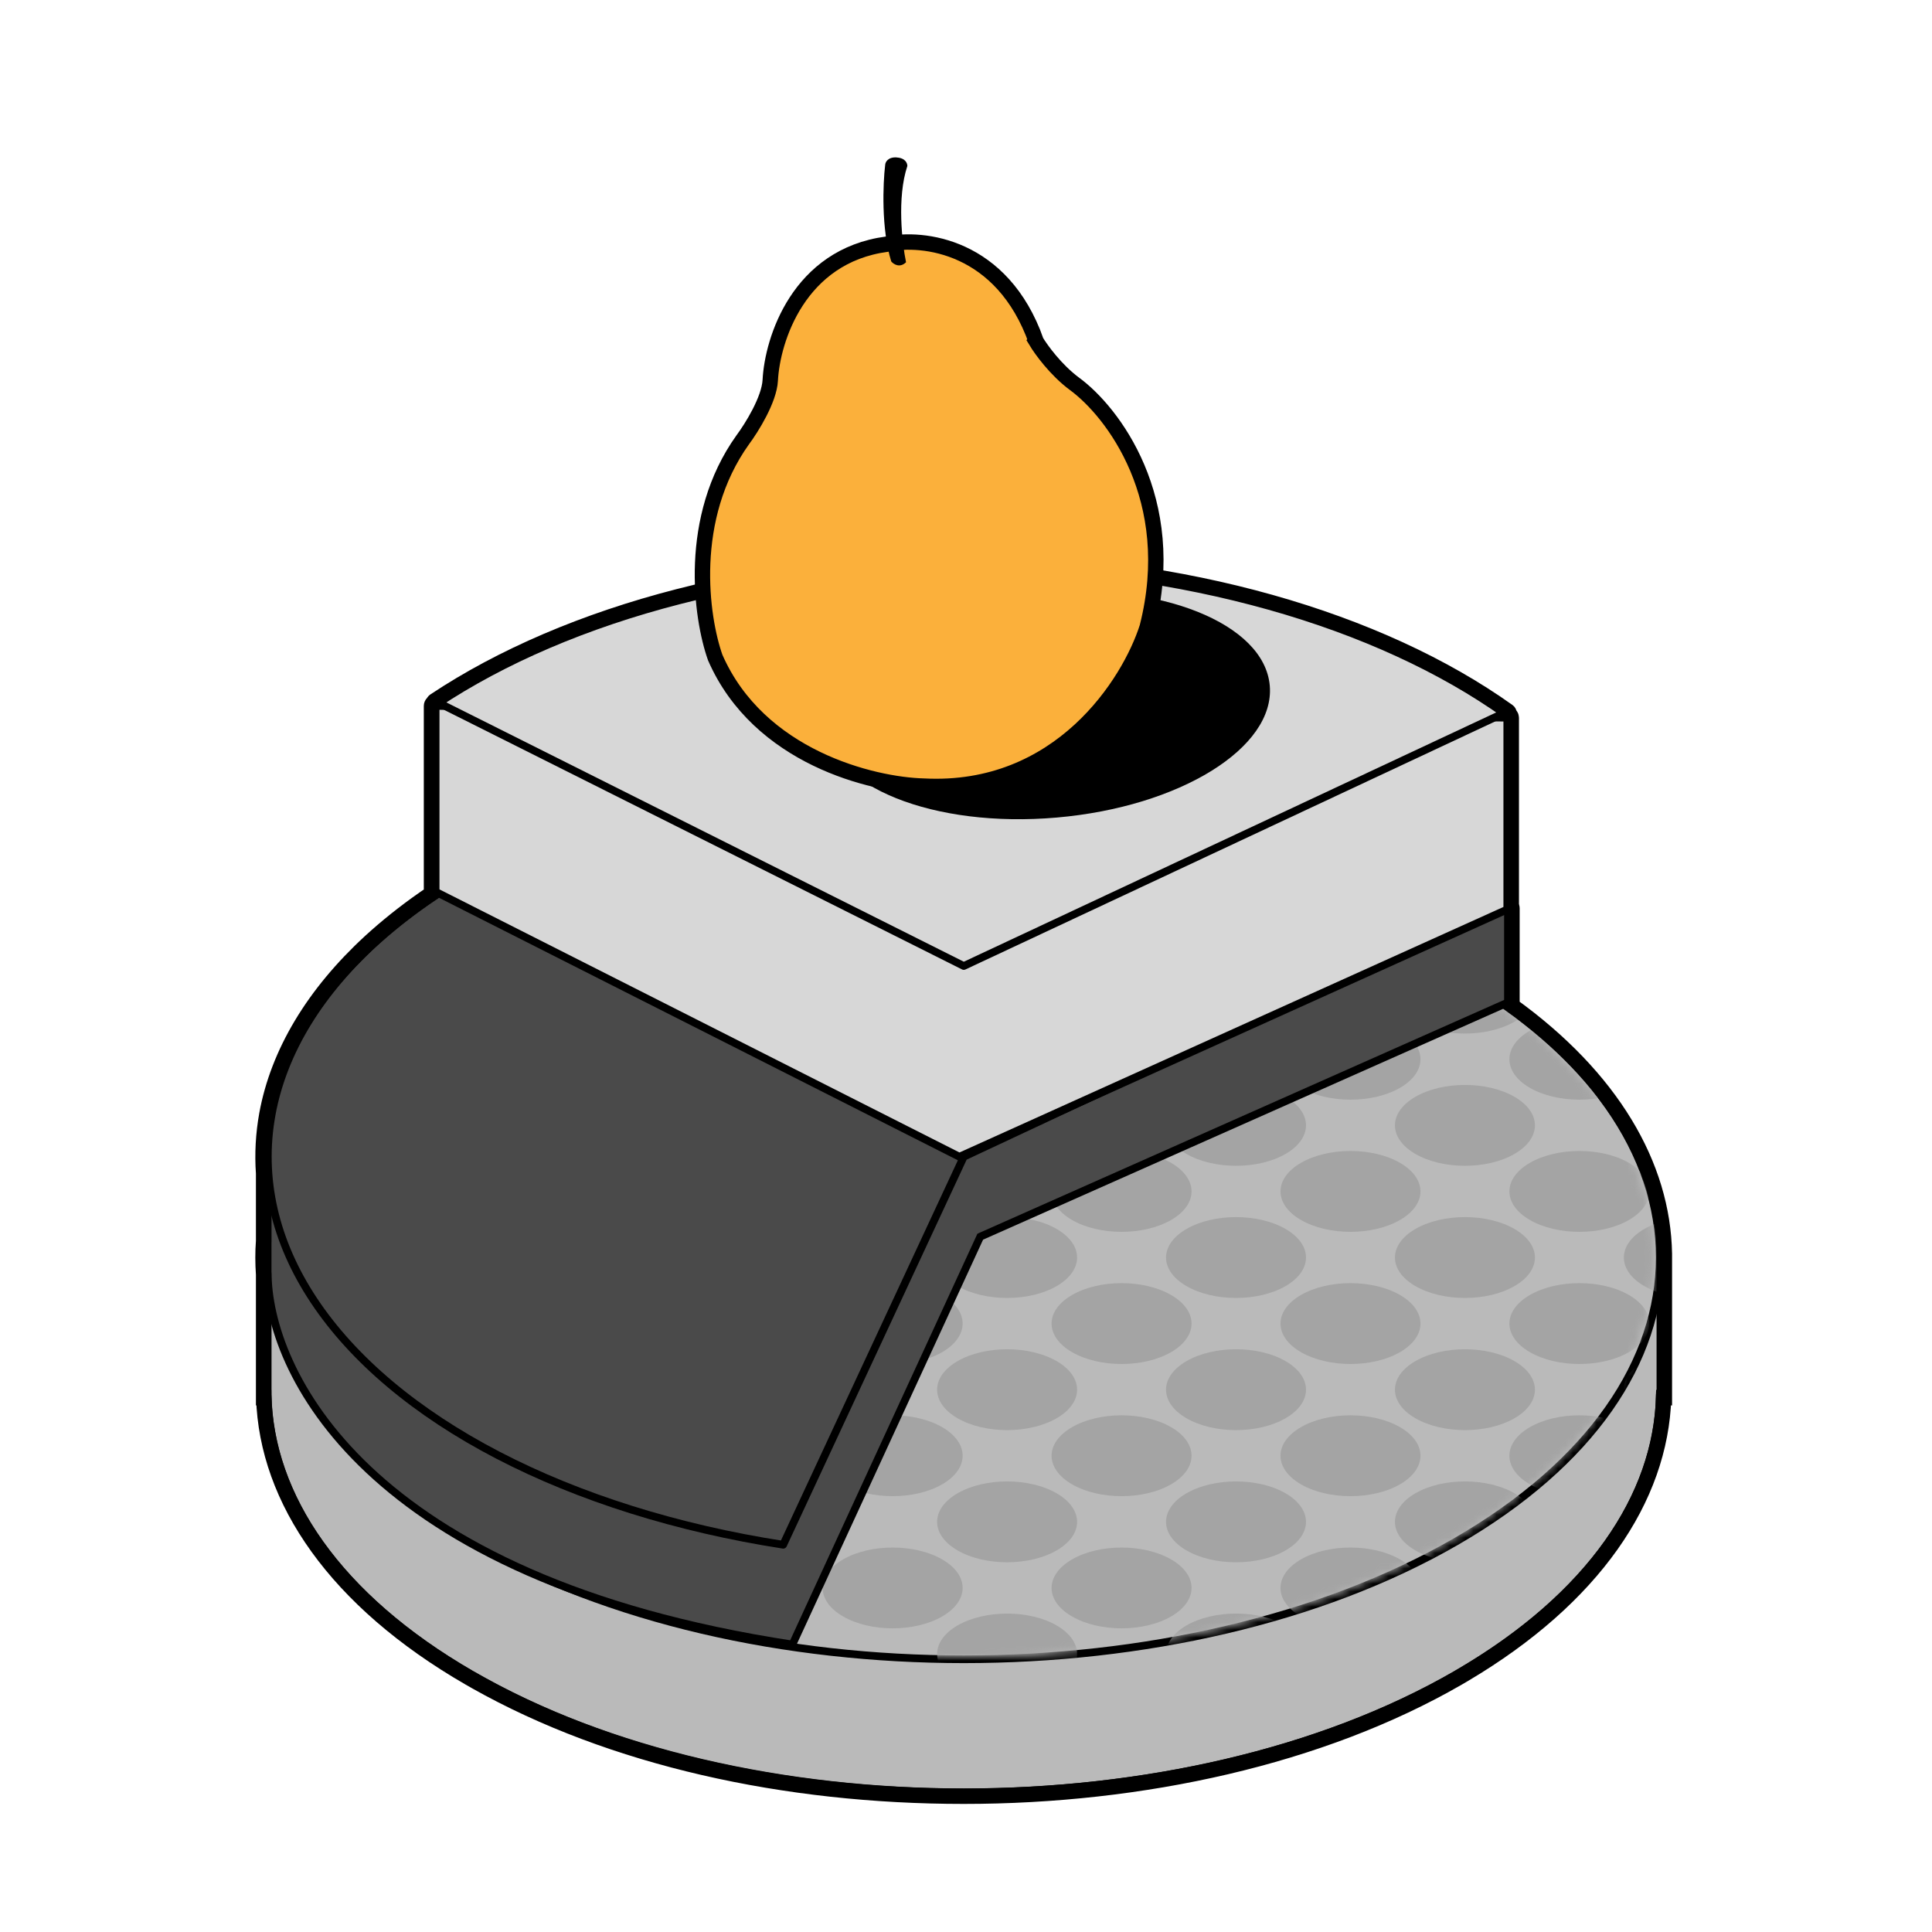 <?xml version="1.0" encoding="UTF-8"?>
<svg id="Laag_1" width="80" height="80" xmlns="http://www.w3.org/2000/svg" xmlns:xlink="http://www.w3.org/1999/xlink"
  version="1.1" viewBox="0 0 251 250">
  <defs>
    <style>
      .st0,
      .st1 {
        fill: none;
      }

      .st2 {
        mask: url(#mask);
      }

      .st1,
      .st3,
      .st4,
      .st5,
      .st6,
      .st7 {
        stroke: #000;
      }

      .st1,
      .st5 {
        stroke-width: 2px;
      }

      .st3 {
        fill: #d7d7d7;
      }

      .st3,
      .st7 {
        stroke-linejoin: round;
      }

      .st8,
      .st6 {
        fill: #bababa;
      }

      .st4,
      .st5 {
        fill: #fbb03b;
      }

      .st5 {
        stroke-linecap: round;
      }

      .st9,
      .st7 {
        fill: #4a4a4a;
      }

      .st10 {
        fill: #a4a4a4;
      }

      .st11 {
        clip-path: url(#clippath);
      }
    </style>
    <clipPath id="clippath">
      <rect class="st0" x=".22" width="250" height="250" />
    </clipPath>
    <mask id="mask" x="-12.09" y="71.76" width="315.6" height="182.21" maskUnits="userSpaceOnUse">
      <g id="mask0_178_2">
        <path class="st4"
          d="M188.21,126.5c34.79,20.08,34.79,52.65,0,72.73s-91.19,20.08-125.98,0-34.79-52.65,0-72.73,91.19-20.08,125.98,0Z" />
      </g>
    </mask>
  </defs>
  <g class="st11">
    <g>
      <path class="st8"
        d="M61.26,143.2c35.32-20.39,92.59-20.39,127.9,0,9.94,5.74,17.09,12.49,21.43,19.67h5.14v17.71h-.09c-.2,13.21-9.03,26.39-26.49,36.47-35.32,20.39-92.58,20.39-127.9,0-17.46-10.08-26.29-23.26-26.49-36.47h0v-17.71h5.06c4.34-7.18,11.49-13.93,21.43-19.67Z" />
      <path
        d="M61.26,143.2l-.25-.43h0l.25.43ZM189.17,143.2l.25-.43h0l-.25.43ZM210.6,162.87l-.43.26.15.24h.28v-.5ZM215.74,162.87h.5v-.5h-.5v.5ZM215.74,180.58v.5h.5v-.5h-.5ZM215.65,180.58v-.5h-.49v.49s.49,0,.49,0ZM189.17,217.05l.25.43h0l-.25-.43ZM61.26,217.05l-.25.43h0l.25-.43ZM34.78,180.58h.5s0-.5,0-.5h-.49v.5ZM34.77,180.58h-.5v.5h.5v-.5ZM34.77,162.87v-.5h-.5v.5h.5ZM39.83,162.87v.5h.28l.15-.24-.43-.26ZM61.26,143.2l.25.43c17.57-10.14,40.62-15.23,63.7-15.23s46.14,5.09,63.7,15.23l.25-.43.25-.43c-17.75-10.25-40.99-15.36-64.2-15.36s-46.45,5.11-64.2,15.36l.25.43ZM189.17,143.2l-.25.43c9.89,5.71,16.96,12.4,21.25,19.49l.43-.26.43-.26c-4.4-7.27-11.61-14.07-21.61-19.84l-.25.43ZM210.6,162.87v.5h5.14v-1h-5.14v.5ZM215.74,162.87h-.5v17.71h1v-17.71h-.5ZM215.74,180.58v-.5h-.09v1h.09v-.5ZM215.65,180.58h-.5c-.19,12.97-8.87,26.01-26.24,36.04l.25.43.25.43c17.55-10.13,26.53-23.45,26.74-36.89h-.5ZM189.17,217.05l-.25-.43c-17.57,10.14-40.62,15.23-63.7,15.23s-46.14-5.08-63.7-15.23l-.25.43-.25.43c17.75,10.25,40.99,15.36,64.2,15.36s46.45-5.11,64.2-15.36l-.25-.43ZM61.26,217.05l.25-.43c-17.37-10.03-26.04-23.07-26.24-36.04h-.5s-.5.01-.5.01c.2,13.45,9.19,26.76,26.74,36.89l.25-.43ZM34.78,180.58v-.5h0v1h0v-.5ZM34.77,180.58h.5v-17.71h-1v17.71h.5ZM34.77,162.87v.5h5.06v-1h-5.06v.5ZM39.83,162.87l.43.26c4.29-7.1,11.37-13.79,21.25-19.49l-.25-.43-.25-.43c-10,5.77-17.21,12.57-21.61,19.84l.43.26Z" />
      <path class="st6"
        d="M189.15,125.96c35.31,20.39,35.31,53.44,0,73.82s-92.56,20.39-127.87,0-35.31-53.44,0-73.82,92.56-20.39,127.87,0Z" />
      <g class="st2">
        <g>
          <path class="st10"
            d="M196.75,245.01c-3.55-2.05-9.31-2.05-12.86,0-3.55,2.05-3.55,5.38,0,7.43,3.55,2.05,9.31,2.05,12.86,0,3.55-2.05,3.55-5.38,0-7.43Z" />
          <path class="st10"
            d="M211.62,236.43c-3.55-2.05-9.31-2.05-12.86,0-3.55,2.05-3.55,5.38,0,7.43,3.55,2.05,9.31,2.05,12.86,0,3.55-2.05,3.55-5.38,0-7.43Z" />
          <path class="st10"
            d="M226.49,227.84c-3.55-2.05-9.31-2.05-12.86,0-3.55,2.05-3.55,5.38,0,7.43,3.55,2.05,9.31,2.05,12.86,0,3.55-2.05,3.55-5.38,0-7.43Z" />
          <path class="st10"
            d="M241.36,219.26c-3.55-2.05-9.31-2.05-12.86,0-3.55,2.05-3.55,5.38,0,7.43,3.55,2.05,9.31,2.05,12.86,0,3.55-2.05,3.55-5.38,0-7.43Z" />
          <path class="st10"
            d="M256.23,210.67c-3.55-2.05-9.31-2.05-12.86,0-3.55,2.05-3.55,5.38,0,7.43,3.55,2.05,9.31,2.05,12.86,0,3.55-2.05,3.55-5.38,0-7.43Z" />
          <path class="st10"
            d="M271.1,202.09c-3.55-2.05-9.31-2.05-12.86,0-3.55,2.05-3.55,5.38,0,7.42,3.55,2.05,9.31,2.05,12.86,0,3.55-2.05,3.55-5.38,0-7.42Z" />
          <path class="st10"
            d="M285.97,193.5c-3.55-2.05-9.31-2.05-12.86,0-3.55,2.05-3.55,5.38,0,7.43,3.55,2.05,9.31,2.05,12.86,0,3.55-2.05,3.55-5.38,0-7.43Z" />
          <path class="st10"
            d="M300.85,184.91c-3.55-2.05-9.31-2.05-12.86,0-3.55,2.05-3.55,5.38,0,7.43,3.55,2.05,9.31,2.05,12.86,0,3.55-2.05,3.55-5.38,0-7.43Z" />
          <path class="st10"
            d="M181.88,236.43c-3.55-2.05-9.31-2.05-12.86,0-3.55,2.05-3.55,5.38,0,7.43,3.55,2.05,9.31,2.05,12.86,0,3.55-2.05,3.55-5.38,0-7.43Z" />
          <path class="st10"
            d="M196.75,227.84c-3.55-2.05-9.31-2.05-12.86,0-3.55,2.05-3.55,5.38,0,7.43,3.55,2.05,9.31,2.05,12.86,0,3.55-2.05,3.55-5.38,0-7.43Z" />
          <path class="st10"
            d="M211.62,219.26c-3.55-2.05-9.31-2.05-12.86,0-3.55,2.05-3.55,5.38,0,7.43,3.55,2.05,9.31,2.05,12.86,0,3.55-2.05,3.55-5.38,0-7.43Z" />
          <path class="st10"
            d="M226.49,210.67c-3.55-2.05-9.31-2.05-12.86,0-3.55,2.05-3.55,5.38,0,7.43,3.55,2.05,9.31,2.05,12.86,0,3.55-2.05,3.55-5.38,0-7.43Z" />
          <path class="st10"
            d="M241.36,202.09c-3.55-2.05-9.31-2.05-12.86,0-3.55,2.05-3.55,5.38,0,7.42,3.55,2.05,9.31,2.05,12.86,0,3.55-2.05,3.55-5.38,0-7.42Z" />
          <path class="st10"
            d="M256.23,193.5c-3.55-2.05-9.31-2.05-12.86,0-3.55,2.05-3.55,5.38,0,7.43,3.55,2.05,9.31,2.05,12.86,0,3.55-2.05,3.55-5.38,0-7.43Z" />
          <path class="st10"
            d="M271.1,184.91c-3.55-2.05-9.31-2.05-12.86,0-3.55,2.05-3.55,5.38,0,7.43,3.55,2.05,9.31,2.05,12.86,0,3.55-2.05,3.55-5.38,0-7.43Z" />
          <path class="st10"
            d="M285.97,176.33c-3.55-2.05-9.31-2.05-12.86,0-3.55,2.05-3.55,5.38,0,7.43,3.55,2.05,9.31,2.05,12.86,0,3.55-2.05,3.55-5.38,0-7.43Z" />
          <path class="st10"
            d="M167.01,227.84c-3.55-2.05-9.31-2.05-12.86,0-3.55,2.05-3.55,5.38,0,7.43,3.55,2.05,9.31,2.05,12.86,0,3.55-2.05,3.55-5.38,0-7.43Z" />
          <path class="st10"
            d="M181.88,219.26c-3.55-2.05-9.31-2.05-12.86,0-3.55,2.05-3.55,5.38,0,7.43,3.55,2.05,9.31,2.05,12.86,0,3.55-2.05,3.55-5.38,0-7.43Z" />
          <path class="st10"
            d="M196.75,210.67c-3.55-2.05-9.31-2.05-12.86,0-3.55,2.05-3.55,5.38,0,7.43,3.55,2.05,9.31,2.05,12.86,0,3.55-2.05,3.55-5.38,0-7.43Z" />
          <path class="st10"
            d="M211.62,202.09c-3.55-2.05-9.31-2.05-12.86,0-3.55,2.05-3.55,5.38,0,7.42,3.55,2.05,9.31,2.05,12.86,0,3.55-2.05,3.55-5.38,0-7.42Z" />
          <path class="st10"
            d="M226.49,193.5c-3.55-2.05-9.31-2.05-12.86,0-3.55,2.05-3.55,5.38,0,7.43,3.55,2.05,9.31,2.05,12.86,0,3.55-2.05,3.55-5.37,0-7.43Z" />
          <path class="st10"
            d="M241.36,184.91c-3.55-2.05-9.31-2.05-12.86,0-3.55,2.05-3.55,5.38,0,7.43,3.55,2.05,9.31,2.05,12.86,0,3.55-2.05,3.55-5.38,0-7.43Z" />
          <path class="st10"
            d="M256.23,176.33c-3.55-2.05-9.31-2.05-12.86,0-3.55,2.05-3.55,5.38,0,7.43,3.55,2.05,9.31,2.05,12.86,0,3.55-2.05,3.55-5.38,0-7.43Z" />
          <path class="st10"
            d="M271.1,167.74c-3.55-2.05-9.31-2.05-12.86,0-3.55,2.05-3.55,5.38,0,7.43,3.55,2.05,9.31,2.05,12.86,0,3.55-2.05,3.55-5.38,0-7.43Z" />
          <path class="st10"
            d="M152.14,219.26c-3.55-2.05-9.31-2.05-12.86,0-3.55,2.05-3.55,5.38,0,7.43,3.55,2.05,9.31,2.05,12.86,0,3.55-2.05,3.55-5.38,0-7.43Z" />
          <path class="st10"
            d="M167.01,210.67c-3.55-2.05-9.31-2.05-12.86,0-3.55,2.05-3.55,5.38,0,7.43,3.55,2.05,9.31,2.05,12.86,0,3.55-2.05,3.55-5.38,0-7.43Z" />
          <path class="st10"
            d="M181.88,202.09c-3.55-2.05-9.31-2.05-12.86,0-3.55,2.05-3.55,5.38,0,7.42,3.55,2.05,9.31,2.05,12.86,0,3.55-2.05,3.55-5.38,0-7.42Z" />
          <path class="st10"
            d="M196.75,193.5c-3.55-2.05-9.31-2.05-12.86,0-3.55,2.05-3.55,5.38,0,7.43,3.55,2.05,9.31,2.05,12.86,0,3.55-2.05,3.55-5.37,0-7.43Z" />
          <path class="st10"
            d="M211.62,184.91c-3.55-2.05-9.31-2.05-12.86,0-3.55,2.05-3.55,5.38,0,7.43,3.55,2.05,9.31,2.05,12.86,0,3.55-2.05,3.55-5.38,0-7.43Z" />
          <path class="st10"
            d="M226.49,176.33c-3.55-2.05-9.31-2.05-12.86,0-3.55,2.05-3.55,5.38,0,7.43,3.55,2.05,9.31,2.05,12.86,0,3.55-2.05,3.55-5.38,0-7.43Z" />
          <path class="st10"
            d="M241.36,167.74c-3.55-2.05-9.31-2.05-12.86,0-3.55,2.05-3.55,5.38,0,7.43,3.55,2.05,9.31,2.05,12.86,0,3.55-2.05,3.55-5.38,0-7.43Z" />
          <path class="st10"
            d="M256.23,159.16c-3.55-2.05-9.31-2.05-12.86,0-3.55,2.05-3.55,5.38,0,7.43,3.55,2.05,9.31,2.05,12.86,0,3.55-2.05,3.55-5.38,0-7.43Z" />
          <path class="st10"
            d="M137.27,210.67c-3.55-2.05-9.31-2.05-12.86,0-3.55,2.05-3.55,5.38,0,7.43,3.55,2.05,9.31,2.05,12.86,0,3.55-2.05,3.55-5.38,0-7.43Z" />
          <path class="st10"
            d="M152.14,202.09c-3.55-2.05-9.31-2.05-12.86,0-3.55,2.05-3.55,5.38,0,7.42,3.55,2.05,9.31,2.05,12.86,0,3.55-2.05,3.55-5.38,0-7.42Z" />
          <path class="st10"
            d="M167.01,193.5c-3.55-2.05-9.31-2.05-12.86,0-3.55,2.05-3.55,5.38,0,7.43,3.55,2.05,9.31,2.05,12.86,0,3.55-2.05,3.55-5.37,0-7.43Z" />
          <path class="st10"
            d="M181.88,184.91c-3.55-2.05-9.31-2.05-12.86,0-3.55,2.05-3.55,5.38,0,7.43,3.55,2.05,9.31,2.05,12.86,0,3.55-2.05,3.55-5.38,0-7.43Z" />
          <path class="st10"
            d="M196.75,176.33c-3.55-2.05-9.31-2.05-12.86,0-3.55,2.05-3.55,5.38,0,7.43,3.55,2.05,9.31,2.05,12.86,0,3.55-2.05,3.55-5.38,0-7.43Z" />
          <path class="st10"
            d="M211.62,167.74c-3.55-2.05-9.31-2.05-12.86,0-3.55,2.05-3.55,5.38,0,7.43,3.55,2.05,9.31,2.05,12.86,0,3.55-2.05,3.55-5.38,0-7.43Z" />
          <path class="st10"
            d="M226.49,159.16c-3.55-2.05-9.31-2.05-12.86,0-3.55,2.05-3.55,5.38,0,7.43,3.55,2.05,9.31,2.05,12.86,0,3.55-2.05,3.55-5.38,0-7.43Z" />
          <path class="st10"
            d="M241.36,150.57c-3.55-2.05-9.31-2.05-12.86,0-3.55,2.05-3.55,5.38,0,7.43,3.55,2.05,9.31,2.05,12.86,0,3.55-2.05,3.55-5.37,0-7.43Z" />
          <path class="st10"
            d="M122.4,202.09c-3.55-2.05-9.31-2.05-12.86,0-3.55,2.05-3.55,5.38,0,7.42,3.55,2.05,9.31,2.05,12.86,0,3.55-2.05,3.55-5.38,0-7.42Z" />
          <path class="st10"
            d="M137.27,193.5c-3.55-2.05-9.31-2.05-12.86,0-3.55,2.05-3.55,5.38,0,7.43,3.55,2.05,9.31,2.05,12.86,0,3.55-2.05,3.55-5.37,0-7.43Z" />
          <path class="st10"
            d="M152.14,184.91c-3.55-2.05-9.31-2.05-12.86,0-3.55,2.05-3.55,5.38,0,7.43,3.55,2.05,9.31,2.05,12.86,0,3.55-2.05,3.55-5.38,0-7.43Z" />
          <path class="st10"
            d="M167.01,176.33c-3.55-2.05-9.31-2.05-12.86,0-3.55,2.05-3.55,5.38,0,7.43,3.55,2.05,9.31,2.05,12.86,0,3.55-2.05,3.55-5.38,0-7.43Z" />
          <path class="st10"
            d="M181.88,167.74c-3.55-2.05-9.31-2.05-12.86,0-3.55,2.05-3.55,5.38,0,7.43,3.55,2.05,9.31,2.05,12.86,0,3.55-2.05,3.55-5.38,0-7.43Z" />
          <path class="st10"
            d="M196.75,159.16c-3.55-2.05-9.31-2.05-12.86,0-3.55,2.05-3.55,5.38,0,7.43,3.55,2.05,9.31,2.05,12.86,0,3.55-2.05,3.55-5.38,0-7.43Z" />
          <path class="st10"
            d="M211.62,150.57c-3.55-2.05-9.31-2.05-12.86,0-3.55,2.05-3.55,5.38,0,7.43,3.55,2.05,9.31,2.05,12.86,0,3.55-2.05,3.55-5.37,0-7.43Z" />
          <path class="st10"
            d="M226.49,141.99c-3.55-2.05-9.31-2.05-12.86,0-3.55,2.05-3.55,5.38,0,7.43,3.55,2.05,9.31,2.05,12.86,0,3.55-2.05,3.55-5.38,0-7.43Z" />
          <path class="st10"
            d="M107.53,193.5c-3.55-2.05-9.31-2.05-12.86,0-3.55,2.05-3.55,5.38,0,7.43,3.55,2.05,9.31,2.05,12.86,0,3.55-2.05,3.55-5.37,0-7.43Z" />
          <path class="st10"
            d="M122.4,184.91c-3.55-2.05-9.31-2.05-12.86,0-3.55,2.05-3.55,5.38,0,7.43,3.55,2.05,9.31,2.05,12.86,0,3.55-2.05,3.55-5.38,0-7.43Z" />
          <path class="st10"
            d="M137.27,176.33c-3.55-2.05-9.31-2.05-12.86,0-3.55,2.05-3.55,5.38,0,7.43,3.55,2.05,9.31,2.05,12.86,0,3.55-2.05,3.55-5.38,0-7.43Z" />
          <path class="st10"
            d="M152.14,167.74c-3.55-2.05-9.31-2.05-12.86,0-3.55,2.05-3.55,5.38,0,7.43,3.55,2.05,9.31,2.05,12.86,0,3.55-2.05,3.55-5.38,0-7.43Z" />
          <path class="st10"
            d="M167.01,159.16c-3.55-2.05-9.31-2.05-12.86,0-3.55,2.05-3.55,5.38,0,7.43,3.55,2.05,9.31,2.05,12.86,0,3.55-2.05,3.55-5.38,0-7.43Z" />
          <path class="st10"
            d="M181.88,150.57c-3.55-2.05-9.31-2.05-12.86,0-3.55,2.05-3.55,5.38,0,7.43,3.55,2.05,9.31,2.05,12.86,0,3.55-2.05,3.55-5.37,0-7.43Z" />
          <path class="st10"
            d="M196.75,141.99c-3.55-2.05-9.31-2.05-12.86,0-3.55,2.05-3.55,5.38,0,7.43,3.55,2.05,9.31,2.05,12.86,0,3.55-2.05,3.55-5.38,0-7.43Z" />
          <path class="st10"
            d="M211.62,133.4c-3.55-2.05-9.31-2.05-12.86,0-3.55,2.05-3.55,5.38,0,7.43,3.55,2.05,9.31,2.05,12.86,0,3.55-2.05,3.55-5.38,0-7.43Z" />
          <path class="st10"
            d="M92.65,184.91c-3.55-2.05-9.31-2.05-12.86,0-3.55,2.05-3.55,5.38,0,7.43,3.55,2.05,9.31,2.05,12.86,0,3.55-2.05,3.55-5.38,0-7.43Z" />
          <path class="st10"
            d="M107.53,176.33c-3.55-2.05-9.31-2.05-12.86,0-3.55,2.05-3.55,5.38,0,7.43,3.55,2.05,9.31,2.05,12.86,0,3.55-2.05,3.55-5.38,0-7.43Z" />
          <path class="st10"
            d="M122.4,167.74c-3.55-2.05-9.31-2.05-12.86,0-3.55,2.05-3.55,5.38,0,7.43,3.55,2.05,9.31,2.05,12.86,0,3.55-2.05,3.55-5.38,0-7.43Z" />
          <path class="st10"
            d="M137.27,159.16c-3.55-2.05-9.31-2.05-12.86,0-3.55,2.05-3.55,5.38,0,7.43,3.55,2.05,9.31,2.05,12.86,0,3.55-2.05,3.55-5.38,0-7.43Z" />
          <path class="st10"
            d="M152.14,150.57c-3.55-2.05-9.31-2.05-12.86,0-3.55,2.05-3.55,5.38,0,7.43,3.55,2.05,9.31,2.05,12.86,0,3.55-2.05,3.55-5.37,0-7.43Z" />
          <path class="st10"
            d="M167.01,141.99c-3.55-2.05-9.31-2.05-12.86,0-3.55,2.05-3.55,5.38,0,7.43,3.55,2.05,9.31,2.05,12.86,0,3.55-2.05,3.55-5.38,0-7.43Z" />
          <path class="st10"
            d="M181.88,133.4c-3.55-2.05-9.31-2.05-12.86,0-3.55,2.05-3.55,5.38,0,7.43,3.55,2.05,9.31,2.05,12.86,0,3.55-2.05,3.55-5.38,0-7.43Z" />
          <path class="st10"
            d="M196.75,124.81c-3.55-2.05-9.31-2.05-12.86,0-3.55,2.05-3.55,5.37,0,7.43,3.55,2.05,9.31,2.05,12.86,0,3.55-2.05,3.55-5.38,0-7.43Z" />
          <path class="st10"
            d="M77.78,176.33c-3.55-2.05-9.31-2.05-12.86,0-3.55,2.05-3.55,5.38,0,7.43,3.55,2.05,9.31,2.05,12.86,0,3.55-2.05,3.55-5.38,0-7.43Z" />
          <path class="st10"
            d="M92.65,167.74c-3.55-2.05-9.31-2.05-12.86,0-3.55,2.05-3.55,5.38,0,7.43,3.55,2.05,9.31,2.05,12.86,0,3.55-2.05,3.55-5.38,0-7.43Z" />
          <path class="st10"
            d="M107.53,159.16c-3.55-2.05-9.31-2.05-12.86,0-3.55,2.05-3.55,5.38,0,7.43,3.55,2.05,9.31,2.05,12.86,0,3.55-2.05,3.55-5.38,0-7.43Z" />
          <path class="st10"
            d="M122.4,150.57c-3.55-2.05-9.31-2.05-12.86,0-3.55,2.05-3.55,5.38,0,7.43,3.55,2.05,9.31,2.05,12.86,0,3.55-2.05,3.55-5.37,0-7.43Z" />
          <path class="st10"
            d="M137.27,141.99c-3.55-2.05-9.31-2.05-12.86,0-3.55,2.05-3.55,5.38,0,7.43,3.55,2.05,9.31,2.05,12.86,0,3.55-2.05,3.55-5.38,0-7.43Z" />
          <path class="st10"
            d="M152.14,133.4c-3.55-2.05-9.31-2.05-12.86,0-3.55,2.05-3.55,5.38,0,7.43,3.55,2.05,9.31,2.05,12.86,0,3.55-2.05,3.55-5.38,0-7.43Z" />
          <path class="st10"
            d="M167.01,124.81c-3.55-2.05-9.31-2.05-12.86,0-3.55,2.05-3.55,5.37,0,7.43,3.55,2.05,9.31,2.05,12.86,0,3.55-2.05,3.55-5.38,0-7.43Z" />
          <path class="st10"
            d="M181.88,116.23c-3.55-2.05-9.31-2.05-12.86,0-3.55,2.05-3.55,5.38,0,7.43,3.55,2.05,9.31,2.05,12.86,0,3.55-2.05,3.55-5.38,0-7.43Z" />
          <path class="st10"
            d="M62.91,167.74c-3.55-2.05-9.31-2.05-12.86,0-3.55,2.05-3.55,5.38,0,7.43,3.55,2.05,9.31,2.05,12.86,0,3.55-2.05,3.55-5.38,0-7.43Z" />
          <path class="st10"
            d="M77.78,159.16c-3.55-2.05-9.31-2.05-12.86,0-3.55,2.05-3.55,5.38,0,7.43,3.55,2.05,9.31,2.05,12.86,0,3.55-2.05,3.55-5.38,0-7.43Z" />
          <path class="st10"
            d="M92.65,150.57c-3.55-2.05-9.31-2.05-12.86,0-3.55,2.05-3.55,5.38,0,7.43,3.55,2.05,9.31,2.05,12.86,0,3.55-2.05,3.55-5.37,0-7.43Z" />
          <path class="st10"
            d="M107.53,141.99c-3.55-2.05-9.31-2.05-12.86,0-3.55,2.05-3.55,5.38,0,7.43,3.55,2.05,9.31,2.05,12.86,0,3.55-2.05,3.55-5.38,0-7.43Z" />
          <path class="st10"
            d="M122.4,133.4c-3.55-2.05-9.31-2.05-12.86,0-3.55,2.05-3.55,5.38,0,7.43,3.55,2.05,9.31,2.05,12.86,0,3.55-2.05,3.55-5.38,0-7.43Z" />
          <path class="st10"
            d="M137.27,124.81c-3.55-2.05-9.31-2.05-12.86,0-3.55,2.05-3.55,5.37,0,7.43,3.55,2.05,9.31,2.05,12.86,0,3.55-2.05,3.55-5.38,0-7.43Z" />
          <path class="st10"
            d="M152.14,116.23c-3.55-2.05-9.31-2.05-12.86,0-3.55,2.05-3.55,5.38,0,7.43,3.55,2.05,9.31,2.05,12.86,0,3.55-2.05,3.55-5.38,0-7.43Z" />
          <path class="st10"
            d="M167.01,107.64c-3.55-2.05-9.31-2.05-12.86,0-3.55,2.05-3.55,5.38,0,7.43,3.55,2.05,9.31,2.05,12.86,0,3.55-2.05,3.55-5.37,0-7.43Z" />
          <path class="st10"
            d="M48.04,159.16c-3.55-2.05-9.31-2.05-12.86,0-3.55,2.05-3.55,5.38,0,7.43,3.55,2.05,9.31,2.05,12.86,0s3.55-5.38,0-7.43Z" />
          <path class="st10"
            d="M62.91,150.57c-3.55-2.05-9.31-2.05-12.86,0-3.55,2.05-3.55,5.38,0,7.43,3.55,2.05,9.31,2.05,12.86,0,3.55-2.05,3.55-5.37,0-7.43Z" />
          <path class="st10"
            d="M77.78,141.99c-3.55-2.05-9.31-2.05-12.86,0-3.55,2.05-3.55,5.38,0,7.43,3.55,2.05,9.31,2.05,12.86,0,3.55-2.05,3.55-5.38,0-7.43Z" />
          <path class="st10"
            d="M92.65,133.4c-3.55-2.05-9.31-2.05-12.86,0-3.55,2.05-3.55,5.38,0,7.43,3.55,2.05,9.31,2.05,12.86,0,3.55-2.05,3.55-5.38,0-7.43Z" />
          <path class="st10"
            d="M107.53,124.81c-3.55-2.05-9.31-2.05-12.86,0-3.55,2.05-3.55,5.37,0,7.43,3.55,2.05,9.31,2.05,12.86,0,3.55-2.05,3.55-5.38,0-7.43Z" />
          <path class="st10"
            d="M122.4,116.23c-3.55-2.05-9.31-2.05-12.86,0-3.55,2.05-3.55,5.38,0,7.43,3.55,2.05,9.31,2.05,12.86,0,3.55-2.05,3.55-5.38,0-7.43Z" />
          <path class="st10"
            d="M137.27,107.64c-3.55-2.05-9.31-2.05-12.86,0-3.55,2.05-3.55,5.38,0,7.43,3.55,2.05,9.31,2.05,12.86,0,3.55-2.05,3.55-5.37,0-7.43Z" />
          <path class="st10"
            d="M152.14,99.06c-3.55-2.05-9.31-2.05-12.86,0-3.55,2.05-3.55,5.37,0,7.43,3.55,2.05,9.31,2.05,12.86,0,3.55-2.05,3.55-5.38,0-7.43Z" />
          <path class="st10"
            d="M33.17,150.57c-3.55-2.05-9.31-2.05-12.86,0-3.55,2.05-3.55,5.38,0,7.43,3.55,2.05,9.31,2.05,12.86,0,3.55-2.05,3.55-5.37,0-7.43Z" />
          <path class="st10"
            d="M48.04,141.99c-3.55-2.05-9.31-2.05-12.86,0-3.55,2.05-3.55,5.38,0,7.43,3.55,2.05,9.31,2.05,12.86,0,3.55-2.05,3.55-5.38,0-7.43Z" />
          <path class="st10"
            d="M62.91,133.4c-3.55-2.05-9.31-2.05-12.86,0-3.55,2.05-3.55,5.38,0,7.43,3.55,2.05,9.31,2.05,12.86,0,3.55-2.05,3.55-5.38,0-7.43Z" />
          <path class="st10"
            d="M77.78,124.81c-3.55-2.05-9.31-2.05-12.86,0-3.55,2.05-3.55,5.37,0,7.43,3.55,2.05,9.31,2.05,12.86,0,3.55-2.05,3.55-5.38,0-7.43Z" />
          <path class="st10"
            d="M92.65,116.23c-3.55-2.05-9.31-2.05-12.86,0-3.55,2.05-3.55,5.38,0,7.43,3.55,2.05,9.31,2.05,12.86,0,3.55-2.05,3.55-5.38,0-7.43Z" />
          <path class="st10"
            d="M107.53,107.64c-3.55-2.05-9.31-2.05-12.86,0-3.55,2.05-3.55,5.38,0,7.43,3.55,2.05,9.31,2.05,12.86,0,3.55-2.05,3.55-5.37,0-7.43Z" />
          <path class="st10"
            d="M122.4,99.06c-3.55-2.05-9.31-2.05-12.86,0-3.55,2.05-3.55,5.37,0,7.43,3.55,2.05,9.31,2.05,12.86,0,3.55-2.05,3.55-5.38,0-7.43Z" />
          <path class="st10"
            d="M137.27,90.47c-3.55-2.05-9.31-2.05-12.86,0-3.55,2.05-3.55,5.37,0,7.43,3.55,2.05,9.31,2.05,12.86,0,3.55-2.05,3.55-5.38,0-7.43Z" />
          <path class="st10"
            d="M18.3,141.99c-3.55-2.05-9.31-2.05-12.86,0-3.55,2.05-3.55,5.38,0,7.43,3.55,2.05,9.31,2.05,12.86,0,3.55-2.05,3.55-5.38,0-7.43Z" />
          <path class="st10"
            d="M33.17,133.4c-3.55-2.05-9.31-2.05-12.86,0-3.55,2.05-3.55,5.38,0,7.43,3.55,2.05,9.31,2.05,12.86,0,3.55-2.05,3.55-5.38,0-7.43Z" />
          <path class="st10"
            d="M48.04,124.81c-3.55-2.05-9.31-2.05-12.86,0-3.55,2.05-3.55,5.37,0,7.43,3.55,2.05,9.31,2.05,12.86,0,3.55-2.05,3.55-5.38,0-7.43Z" />
          <path class="st10"
            d="M62.91,116.23c-3.55-2.05-9.31-2.05-12.86,0-3.55,2.05-3.55,5.38,0,7.43,3.55,2.05,9.31,2.05,12.86,0,3.55-2.05,3.55-5.38,0-7.43Z" />
          <path class="st10"
            d="M77.78,107.64c-3.55-2.05-9.31-2.05-12.86,0-3.55,2.05-3.55,5.38,0,7.43,3.55,2.05,9.31,2.05,12.86,0,3.55-2.05,3.55-5.37,0-7.43Z" />
          <path class="st10"
            d="M92.65,99.06c-3.55-2.05-9.31-2.05-12.86,0-3.55,2.05-3.55,5.37,0,7.43,3.55,2.05,9.31,2.05,12.86,0,3.55-2.05,3.55-5.38,0-7.43Z" />
          <path class="st10"
            d="M107.53,90.47c-3.55-2.05-9.31-2.05-12.86,0-3.55,2.05-3.55,5.37,0,7.43,3.55,2.05,9.31,2.05,12.86,0,3.55-2.05,3.55-5.38,0-7.43Z" />
          <path class="st10"
            d="M122.4,81.89c-3.55-2.05-9.31-2.05-12.86,0-3.55,2.05-3.55,5.37,0,7.43,3.55,2.05,9.31,2.05,12.86,0,3.55-2.05,3.55-5.38,0-7.43Z" />
          <path class="st10"
            d="M3.43,133.4c-3.55-2.05-9.31-2.05-12.86,0-3.55,2.05-3.55,5.38,0,7.43,3.55,2.05,9.31,2.05,12.86,0,3.55-2.05,3.55-5.38,0-7.43Z" />
          <path class="st10"
            d="M18.3,124.81c-3.55-2.05-9.31-2.05-12.86,0-3.55,2.05-3.55,5.37,0,7.43,3.55,2.05,9.31,2.05,12.86,0,3.55-2.05,3.55-5.38,0-7.43Z" />
          <path class="st10"
            d="M33.17,116.23c-3.55-2.05-9.31-2.05-12.86,0-3.55,2.05-3.55,5.38,0,7.43,3.55,2.05,9.31,2.05,12.86,0,3.55-2.05,3.55-5.38,0-7.43Z" />
          <path class="st10"
            d="M48.04,107.64c-3.55-2.05-9.31-2.05-12.86,0-3.55,2.05-3.55,5.38,0,7.43,3.55,2.05,9.31,2.05,12.86,0,3.55-2.05,3.55-5.37,0-7.43Z" />
          <path class="st10"
            d="M62.91,99.06c-3.55-2.05-9.31-2.05-12.86,0-3.55,2.05-3.55,5.37,0,7.43,3.55,2.05,9.31,2.05,12.86,0,3.55-2.05,3.55-5.38,0-7.43Z" />
          <path class="st10"
            d="M77.78,90.47c-3.55-2.05-9.31-2.05-12.86,0-3.55,2.05-3.55,5.37,0,7.43,3.55,2.05,9.31,2.05,12.86,0,3.55-2.05,3.55-5.38,0-7.43Z" />
          <path class="st10"
            d="M92.65,81.89c-3.55-2.05-9.31-2.05-12.86,0-3.55,2.05-3.55,5.37,0,7.43,3.55,2.05,9.31,2.05,12.86,0,3.55-2.05,3.55-5.38,0-7.43Z" />
          <path class="st10"
            d="M107.53,73.3c-3.55-2.05-9.31-2.05-12.86,0-3.55,2.05-3.55,5.37,0,7.43,3.55,2.05,9.31,2.05,12.86,0,3.55-2.05,3.55-5.38,0-7.43Z" />
        </g>
      </g>
      <path class="st9"
        d="M34.77,164.8v-16.67l161.18-30.67v12.27l-68.59,30.45-24.4,52.98c-55.93-8.54-68.19-35.89-68.19-48.35Z" />
      <path
        d="M34.77,148.13l-.09-.49-.41.08v.41h.5ZM102.95,213.15l-.08.49.37.06.16-.34-.45-.21ZM127.35,160.17l-.2-.46-.17.08-.08.17.45.21ZM195.94,129.72l.2.46c.18-.08.3-.26.3-.46h-.5ZM195.94,117.46h.5c0-.15-.07-.29-.18-.39-.11-.1-.27-.13-.41-.11l.09.49ZM34.77,148.13h-.5v16.67h1v-16.67h-.5ZM34.77,164.8h-.5c0,12.79,12.53,40.28,68.61,48.84l.08-.49.08-.49c-55.78-8.52-67.76-35.74-67.76-47.86h-.5ZM102.95,213.15l.45.21,24.4-52.98-.45-.21-.45-.21-24.4,52.98.45.21ZM127.35,160.17l.2.46,68.59-30.45-.2-.46-.2-.46-68.6,30.45.2.46ZM195.94,129.72h.5v-12.27h-1v12.27h.5ZM195.94,117.46l-.09-.49-161.18,30.67.09.49.09.49,161.18-30.67-.09-.49Z" />
      <path class="st7"
        d="M195.44,116.89c-8.98-6.4-20.46-11.47-33.49-14.82-13.03-3.35-27.25-4.86-41.5-4.43-14.24.43-28.11,2.81-40.46,6.93-12.35,4.12-22.84,9.87-30.61,16.77-7.77,6.91-12.6,14.78-14.09,22.97-1.49,8.19.39,16.47,5.5,24.16,5.11,7.69,13.29,14.57,23.89,20.08,10.6,5.51,23.3,9.5,37.07,11.64l23.46-50.41,70.22-32.88Z" />
      <path class="st3" d="M56.58,115.33v-24.12l139.27,1.53v24.9l-71.21,32.14-68.07-34.44Z" />
      <path class="st3"
        d="M195.44,92.12c-8.32-5.92-18.78-10.72-30.65-14.05-11.87-3.34-24.86-5.13-38.06-5.26s-26.29,1.41-38.35,4.52c-12.06,3.1-22.79,7.7-31.45,13.45l68.28,34.22,70.22-32.88Z" />
      <ellipse cx="136.02" cy="91.1" rx="29.05" ry="14.67" transform="translate(-7.39 12.15) rotate(-4.98)" />
      <path class="st1"
        d="M126.74,72.45c13.29.13,26.37,1.94,38.32,5.3,11.95,3.36,22.48,8.19,30.85,14.15.1.07.15.17.13.26,0,.04-.03.07-.05.11.2.06.35.25.35.48v24.43c.06.08.09.18.09.29v12.26c0,.12-.04.24-.12.33,13.09,9.43,19.73,20.86,19.92,32.32v.08c0,.28,0,.56,0,.84v17.79h-.1c-.4,13.07-9.11,25.98-25.91,35.93l-.82.48c-17.75,10.25-40.99,15.36-64.2,15.36s-45.72-4.95-63.37-14.89l-.84-.48c-17.34-10.01-26.31-23.12-26.72-36.4h-.02v-16.01c-.1-1.45-.11-2.91,0-4.36v-8.77c-.18-2.55-.04-5.12.42-7.67,1.46-7.99,6.06-15.67,13.46-22.47l.72-.65c2.21-1.96,4.63-3.83,7.26-5.6-.03-.07-.05-.14-.05-.22v-24.12c0-.13.05-.26.15-.36.03-.03.07-.06.11-.08,0-.08.05-.16.15-.23,8.71-5.79,19.52-10.42,31.66-13.54,12.14-3.13,25.32-4.68,38.61-4.55Z" />
      <path class="st5"
        d="M134.62,43.83c-4.42-12.47-14.77-13.6-19.39-12.61-11.47,1.52-14.89,12.42-15.16,17.68-.13,2.53-2.43,6.2-3.57,7.73-7.28,10.17-5.42,23.11-3.58,28.3,5.66,12.95,20.42,16.53,27.09,16.7,17.68.92,26.72-13.39,29.03-20.65,4.24-16.66-4.53-28.02-9.44-31.61-2.44-1.81-4.34-4.45-4.99-5.53Z" />
      <path
        d="M116.49,19.96c1.15.06,1.4.77,1.39,1.11-1.37,4.1-.68,10.04-.17,12.5-.81.79-1.62.26-1.92-.1-1.32-4.24-1.08-10.14-.79-12.55.02-.35.34-1.03,1.49-.97Z" />
    </g>
  </g>
</svg>